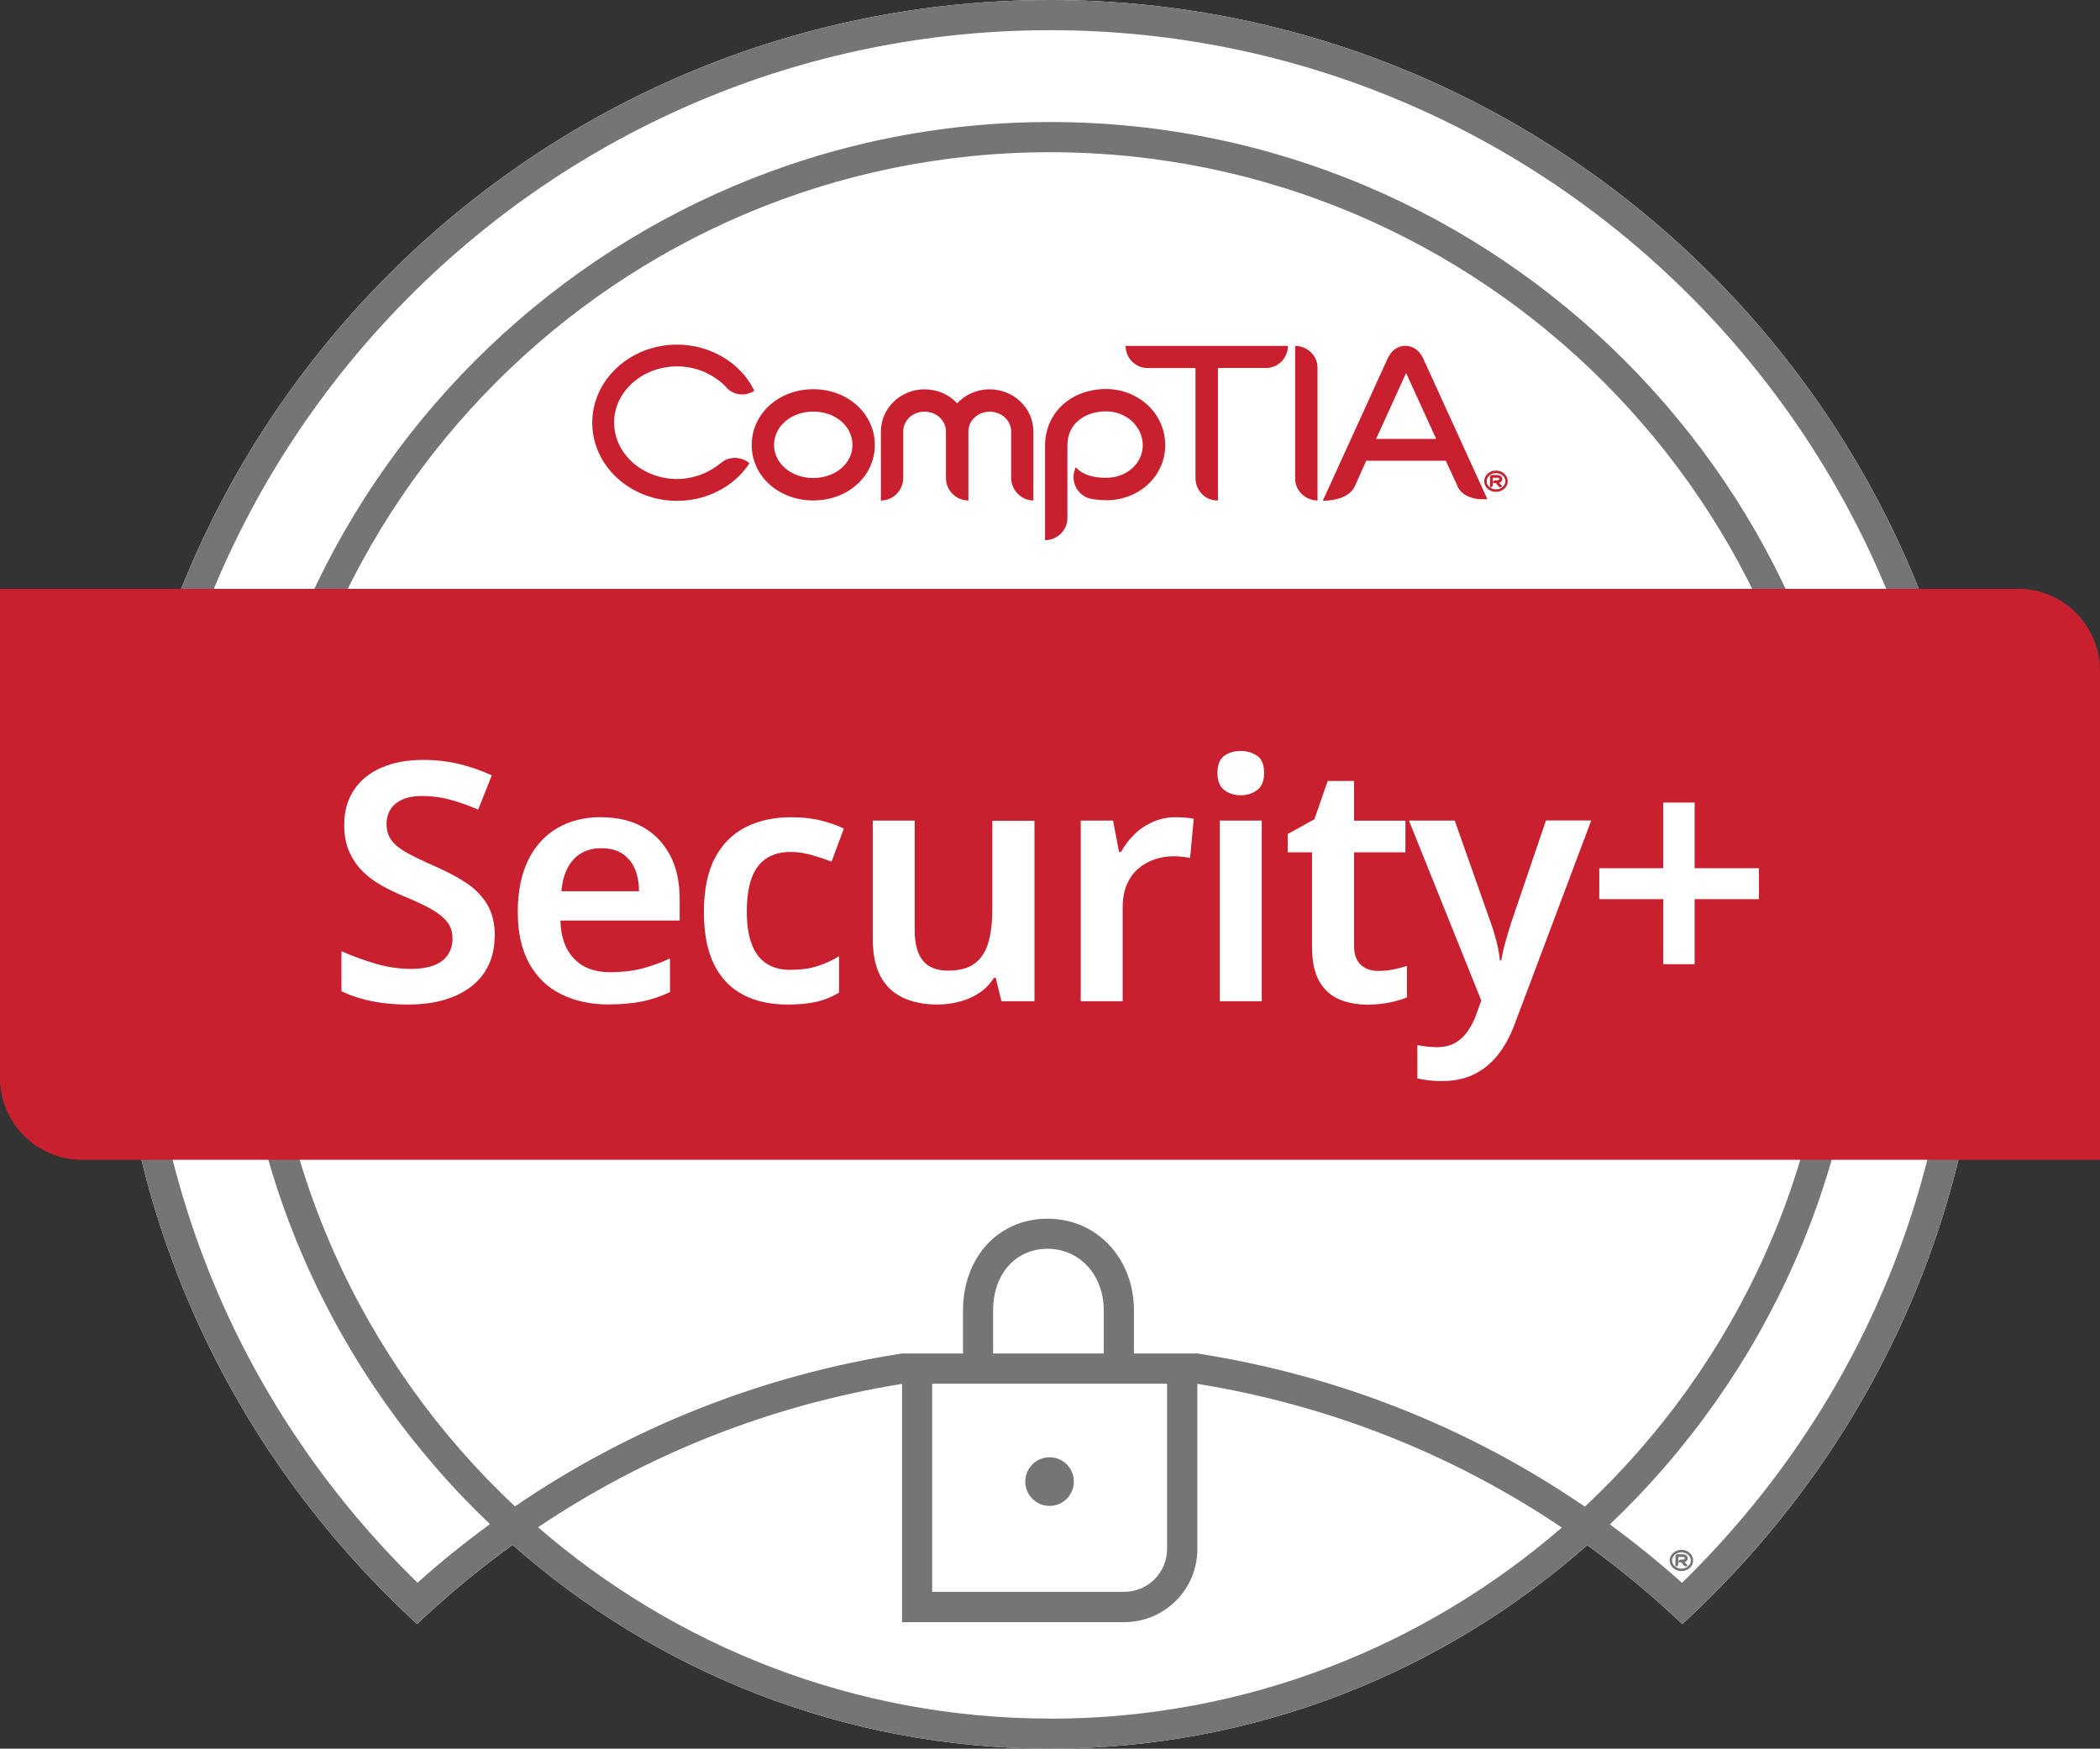 <?xml version="1.0" encoding="UTF-8"?>
<svg id="Logotype_Editable_Text" xmlns="http://www.w3.org/2000/svg" viewBox="0 0 214.27 178.41">
  <rect x="0" y="0" width="214.27" height="178.41" fill="#333333" stroke="none"/>
  <defs>
    <style>
      .cls-1 {
        fill: #757575;
      }

      .cls-1, .cls-2, .cls-3 {
        stroke-width: 0px;
      }

      .cls-2 {
        fill: #fff;
      }

      .cls-3 {
        fill: #c8202f;
      }
    </style>
  </defs>
  <g>
    <g>
      <path class="cls-2" d="M107.14,0C54.51,0,11.7,42.81,11.7,95.43c0,26.46,10.58,51.07,29.8,69.28l1.05.99,1.06-.98c2.76-2.55,5.67-4.91,8.69-7.1,14.63,12.92,33.83,20.79,54.84,20.79s40.18-7.85,54.81-20.76c3,2.17,5.9,4.53,8.65,7.07l1.06.98,1.05-.99c19.26-18.25,29.86-42.85,29.86-69.28C202.57,42.81,159.76,0,107.14,0h0Z"/>
      <path class="cls-1" d="M171.62,161.49c-2.37-2.12-4.82-4.1-7.36-5.96,15.91-15.13,25.85-36.47,25.85-60.1,0-45.75-37.23-82.98-82.98-82.98S24.16,49.68,24.16,95.43c0,23.62,9.94,44.95,25.83,60.07-2.55,1.87-5.02,3.85-7.39,5.98-17.94-17.52-27.81-40.92-27.81-66.05C14.78,44.51,56.21,3.08,107.14,3.08s92.35,41.43,92.35,92.35c0,25.1-9.89,48.5-27.87,66.06h0ZM119.08,141.17v16.87c0,2.41-1.96,4.37-4.37,4.37h-19.6v-21.24h23.97ZM112.62,138.09h-11.29v-4.38c0-3.71,2.28-6.3,5.55-6.3s5.74,2.65,5.74,6.3v4.38h0ZM27.23,95.43C27.23,51.37,63.08,15.53,107.14,15.53s79.9,35.84,79.9,79.9c0,22.97-9.76,43.7-25.33,58.29-11.85-8.11-25.3-13.42-39.55-15.63h-6.46v-4.38c0-5.34-3.79-9.37-8.81-9.37s-8.63,3.94-8.63,9.37v4.38h-6.23c-14.22,2.21-27.67,7.53-39.49,15.6-15.56-14.59-25.31-35.3-25.31-58.26h0ZM107.14,175.34c-19.96,0-38.22-7.38-52.24-19.52,11.16-7.5,23.82-12.48,37.14-14.63v24.31h22.68c4.11,0,7.45-3.34,7.45-7.45v-16.86c13.33,2.14,26,7.13,37.19,14.66-14.02,12.13-32.27,19.5-52.21,19.5h0ZM107.14,0C54.51,0,11.7,42.81,11.7,95.43c0,26.46,10.58,51.07,29.8,69.28l1.05.99,1.06-.98c2.76-2.55,5.67-4.91,8.69-7.1,14.63,12.92,33.83,20.79,54.84,20.79s40.18-7.85,54.81-20.76c3,2.17,5.9,4.53,8.65,7.07l1.06.98,1.05-.99c19.26-18.25,29.86-42.85,29.86-69.28C202.57,42.81,159.76,0,107.14,0h0Z"/>
      <path class="cls-1" d="M107.09,153.64c1.37,0,2.48-1.11,2.48-2.48s-1.11-2.48-2.48-2.48-2.48,1.11-2.48,2.48,1.11,2.48,2.48,2.48h0Z"/>
      <path class="cls-1" d="M171.56,160.29c-.66,0-1.2-.48-1.2-1.08s.54-1.09,1.2-1.09,1.2.49,1.2,1.09-.54,1.08-1.2,1.08M171.56,158.38c-.53,0-.95.38-.95.83s.42.83.95.83.96-.38.96-.83-.43-.83-.96-.83M172,159.31s-.07.03-.11.05c0,0,.07.09.3.36l-.04.04c-.1.08-.24.07-.32-.02-.25-.3-.28-.34-.28-.34h-.29v-.08c.01-.11.11-.2.22-.2h.14c.1,0,.18-.02.23-.05.04-.02.06-.05.06-.09,0-.04,0-.13-.28-.13h-.39v.75c0,.12-.1.22-.23.22h-.06v-1.04c0-.12.1-.21.22-.21h.46c.52,0,.57.29.57.42,0,.15-.08.27-.2.34"/>
      <path class="cls-3" d="M205.91,60.08H0v49.89c0,4.61,3.75,8.36,8.36,8.36h205.91v-49.89c0-4.61-3.75-8.37-8.36-8.37h0Z"/>
    </g>
    <g>
      <path class="cls-3" d="M82.98,51.06c-3.52,0-6.28-2.47-6.28-5.66s2.76-5.69,6.28-5.69,6.28,2.5,6.28,5.69-2.76,5.66-6.28,5.66M82.98,41.99c-2.24,0-4,1.5-4,3.4s1.76,3.38,4,3.38,4-1.47,4-3.38-1.76-3.4-4-3.4"/>
      <path class="cls-3" d="M105.45,51.06c-1.26,0-2.28-1.05-2.28-2.33v-4.71c0-1.12-.98-2.02-2.19-2.02s-2.17.9-2.17,2.02v7.04c-1.26,0-2.29-1.02-2.29-2.28v-4.76c0-1.12-.98-2.02-2.19-2.02s-2.17.9-2.17,2.02v4.74c0,1.26-1.02,2.31-2.28,2.31v-7.04c0-2.38,2-4.31,4.45-4.31,1.33,0,2.52.55,3.33,1.43.81-.88,2-1.43,3.31-1.43,2.47,0,4.47,1.93,4.47,4.31v7.04h0Z"/>
      <path class="cls-3" d="M112.87,51.03c-.6,0-1.17-.05-1.69-.17-1.19-.33-1.88-1.57-1.57-2.76.04-.14.09-.28.14-.4l.02-.02c.64.72,1.69,1.07,3.09,1.07,2.1,0,3.74-1.47,3.74-3.33s-1.64-3.45-3.74-3.45c-1.98,0-3.95,1.09-3.95,3.5v7.4c0,1.24-1.04,2.24-2.28,2.24v-9.64c0-3.33,2.62-5.78,6.24-5.78,1.6,0,3.09.6,4.23,1.64,1.15,1.07,1.79,2.52,1.79,4.09,0,3.14-2.64,5.62-6.02,5.62"/>
      <path class="cls-3" d="M129.16,37.54h-4.89v13.52h-.1c-1.21,0-2.19-1.04-2.19-2.28v-11.23h-4.89c-1.24,0-2.24-1.02-2.24-2.26h16.56c0,1.24-1,2.26-2.26,2.26"/>
      <path class="cls-3" d="M148.73,49.62l-1.21-2.61h-8.12s-1.2,2.68-1.2,2.68c-.57,1.08-2.07,1.4-3.23,1.4l6.61-14.5c.38-.83,1.04-1.31,1.81-1.31s1.46.48,1.83,1.31l6.54,14.33c-1.23.12-2.57-.25-3.05-1.3M143.66,37.64l-3.25,7.14h6.13l-3.27-7.16.39.02h0Z"/>
      <path class="cls-3" d="M74.14,39.54c-1.24-1.31-3.05-2.16-5.05-2.16-3.54,0-6.43,2.57-6.43,5.73,0,3.16,2.88,5.76,6.43,5.76,1.69,0,3.28-.64,4.5-1.66.83-.69,2.07-.64,2.88.05-.62.95-1.45,1.78-2.48,2.43-1.45.93-3.14,1.41-4.9,1.41-4.78,0-8.66-3.57-8.66-7.97s3.88-7.97,8.66-7.97c3.4,0,6.5,1.86,7.88,4.71-.88.57-2.09.5-2.83-.31"/>
      <path class="cls-3" d="M152.64,50.18c-.66,0-1.2-.48-1.2-1.08s.54-1.09,1.2-1.09,1.2.49,1.2,1.09-.54,1.08-1.2,1.08M152.64,48.27c-.53,0-.95.37-.95.83s.42.83.95.83.96-.37.96-.83-.43-.83-.96-.83M153.08,49.21s-.07.03-.11.05c0,0,.07.09.3.36l-.04.04c-.1.08-.24.07-.32-.03-.25-.3-.28-.34-.28-.34h-.29v-.08c.01-.11.1-.2.22-.2h.14c.1,0,.18-.02.23-.05.04-.02.06-.05.06-.09,0-.04,0-.13-.28-.13h-.39v.75c0,.12-.1.22-.23.22h-.06v-1.04c0-.12.1-.21.22-.21h.46c.52,0,.57.29.57.42,0,.15-.08.27-.2.34"/>
      <path class="cls-3" d="M132.15,35.29v13.56c0,1.21,1.05,2.21,2.28,2.21v-13.56c0-1.21-1.05-2.21-2.28-2.21"/>
    </g>
  </g>
  <g>
    <path class="cls-2" d="M50.47,95.52c0,1.43-.35,2.66-1.05,3.71-.7,1.04-1.72,1.85-3.04,2.41-1.33.57-2.91.85-4.74.85-.88,0-1.73-.05-2.53-.15-.8-.1-1.56-.25-2.28-.46s-1.38-.45-1.99-.75v-4.08c1.02.45,2.14.87,3.37,1.24s2.47.56,3.74.56c.97,0,1.77-.13,2.4-.39.62-.26,1.08-.62,1.38-1.09.29-.46.44-1,.44-1.62,0-.68-.19-1.26-.58-1.73-.39-.48-.95-.92-1.7-1.33-.75-.41-1.68-.84-2.79-1.29-.75-.32-1.48-.67-2.19-1.07-.71-.4-1.35-.88-1.92-1.44-.57-.57-1.02-1.24-1.36-2.01-.34-.77-.51-1.68-.51-2.72,0-1.38.33-2.57,1-3.57.67-1,1.61-1.76,2.82-2.28,1.21-.52,2.62-.78,4.23-.78,1.29,0,2.5.14,3.64.41,1.13.27,2.25.66,3.37,1.16l-1.39,3.5c-1-.43-1.96-.77-2.89-1.02-.93-.25-1.88-.37-2.86-.37-.77,0-1.43.12-1.97.36-.54.24-.95.57-1.22,1s-.41.93-.41,1.5c0,.66.17,1.21.51,1.67s.87.88,1.58,1.27c.71.4,1.64.84,2.77,1.34,1.31.57,2.43,1.16,3.33,1.77.91.61,1.61,1.35,2.11,2.21s.75,1.93.75,3.2Z"/>
    <path class="cls-2" d="M61.32,83.38c1.65,0,3.08.33,4.27,1,1.19.67,2.11,1.62,2.77,2.86.66,1.24.99,2.74.99,4.5v2.18h-12.17c.04,1.68.51,2.98,1.39,3.89.88.92,2.11,1.38,3.67,1.38,1.2,0,2.27-.12,3.21-.36.94-.24,1.91-.58,2.91-1.04v3.43c-.91.43-1.85.75-2.82.95-.97.2-2.14.31-3.5.31-1.79,0-3.38-.35-4.78-1.04s-2.48-1.74-3.26-3.14c-.78-1.41-1.17-3.15-1.17-5.24s.36-3.88,1.07-5.32c.71-1.44,1.71-2.53,2.98-3.26,1.27-.74,2.75-1.11,4.45-1.11ZM61.32,86.54c-1.13,0-2.06.37-2.77,1.11s-1.14,1.83-1.27,3.28h7.92c0-.86-.14-1.62-.42-2.28-.28-.66-.71-1.17-1.28-1.55s-1.29-.56-2.18-.56Z"/>
    <path class="cls-2" d="M80.36,102.49c-1.75,0-3.26-.33-4.54-1-1.28-.67-2.27-1.7-2.96-3.09-.69-1.39-1.04-3.18-1.04-5.36s.38-4.11,1.14-5.53c.76-1.42,1.81-2.46,3.15-3.13,1.34-.67,2.87-1,4.59-1,1.16,0,2.19.11,3.09.34.91.23,1.68.5,2.31.82l-1.26,3.37c-.7-.27-1.41-.5-2.11-.7-.7-.19-1.38-.29-2.04-.29-1.02,0-1.86.23-2.53.68-.67.45-1.16,1.13-1.48,2.02s-.48,2.02-.48,3.38.16,2.41.49,3.3c.33.88.82,1.55,1.48,1.99.66.44,1.47.66,2.45.66,1.04,0,1.96-.12,2.75-.37.79-.25,1.54-.59,2.24-1.02v3.71c-.7.43-1.46.74-2.26.93-.8.19-1.81.29-3.01.29Z"/>
    <path class="cls-2" d="M105.55,83.72v18.43h-3.37l-.58-2.38h-.2c-.39.63-.88,1.15-1.5,1.55-.61.4-1.28.69-2.01.88-.73.19-1.47.29-2.24.29-1.36,0-2.54-.24-3.54-.71-1-.48-1.76-1.21-2.28-2.19s-.78-2.26-.78-3.83v-12.04h4.28v11.19c0,1.36.27,2.39.82,3.08.54.69,1.41,1.04,2.58,1.04s2.06-.24,2.72-.73c.66-.49,1.12-1.2,1.39-2.12.27-.93.41-2.07.41-3.43v-9.01h4.28Z"/>
    <path class="cls-2" d="M119.93,83.38c.27,0,.59.01.95.03.36.02.67.07.92.14l-.37,3.98c-.2-.04-.47-.08-.8-.12s-.62-.05-.87-.05c-.68,0-1.33.11-1.96.32-.62.21-1.18.53-1.67.95-.49.42-.87.96-1.16,1.62-.28.66-.42,1.44-.42,2.35v9.55h-4.28v-18.43h3.3l.61,3.2h.2c.36-.66.82-1.25,1.36-1.79.54-.53,1.17-.96,1.89-1.27.71-.32,1.48-.48,2.29-.48Z"/>
    <path class="cls-2" d="M126.6,76.62c.63,0,1.19.17,1.67.49.48.33.71.91.71,1.75s-.24,1.4-.71,1.75-1.03.53-1.67.53-1.22-.17-1.68-.53c-.46-.35-.7-.94-.7-1.75s.23-1.42.7-1.75c.46-.33,1.03-.49,1.68-.49ZM128.74,83.72v18.43h-4.28v-18.43h4.28Z"/>
    <path class="cls-2" d="M140.61,99.06c.54,0,1.06-.05,1.56-.15.5-.1.96-.22,1.39-.36v3.2c-.45.2-1.04.38-1.77.53-.73.15-1.48.22-2.28.22-1.04,0-1.99-.18-2.84-.53-.85-.35-1.53-.96-2.04-1.82-.51-.86-.76-2.06-.76-3.6v-9.59h-2.48v-1.87l2.72-1.5,1.36-3.91h2.69v4.05h5.24v3.23h-5.24v9.55c0,.86.23,1.5.68,1.92.45.42,1.04.63,1.77.63Z"/>
    <path class="cls-2" d="M143.77,83.72h4.66l3.67,10.4c.16.45.3.89.42,1.31.12.42.23.84.32,1.27.09.43.16.86.2,1.29h.14c.09-.57.23-1.19.42-1.87.19-.68.39-1.35.6-2.01l3.54-10.4h4.62l-7.85,20.88c-.45,1.2-1.03,2.23-1.72,3.09-.69.86-1.51,1.51-2.45,1.96-.94.44-2,.66-3.18.66-.54,0-1.03-.03-1.44-.08-.42-.06-.79-.12-1.1-.19v-3.4c.25.05.55.09.9.14.35.04.72.07,1.1.07.7,0,1.31-.14,1.82-.42.51-.28.94-.67,1.29-1.17.35-.5.64-1.05.87-1.67l.54-1.5-7.38-18.36Z"/>
    <path class="cls-2" d="M172.91,88.58h6.56v3.16h-6.56v6.63h-3.2v-6.63h-6.53v-3.16h6.53v-6.7h3.2v6.7Z"/>
  </g>
</svg>